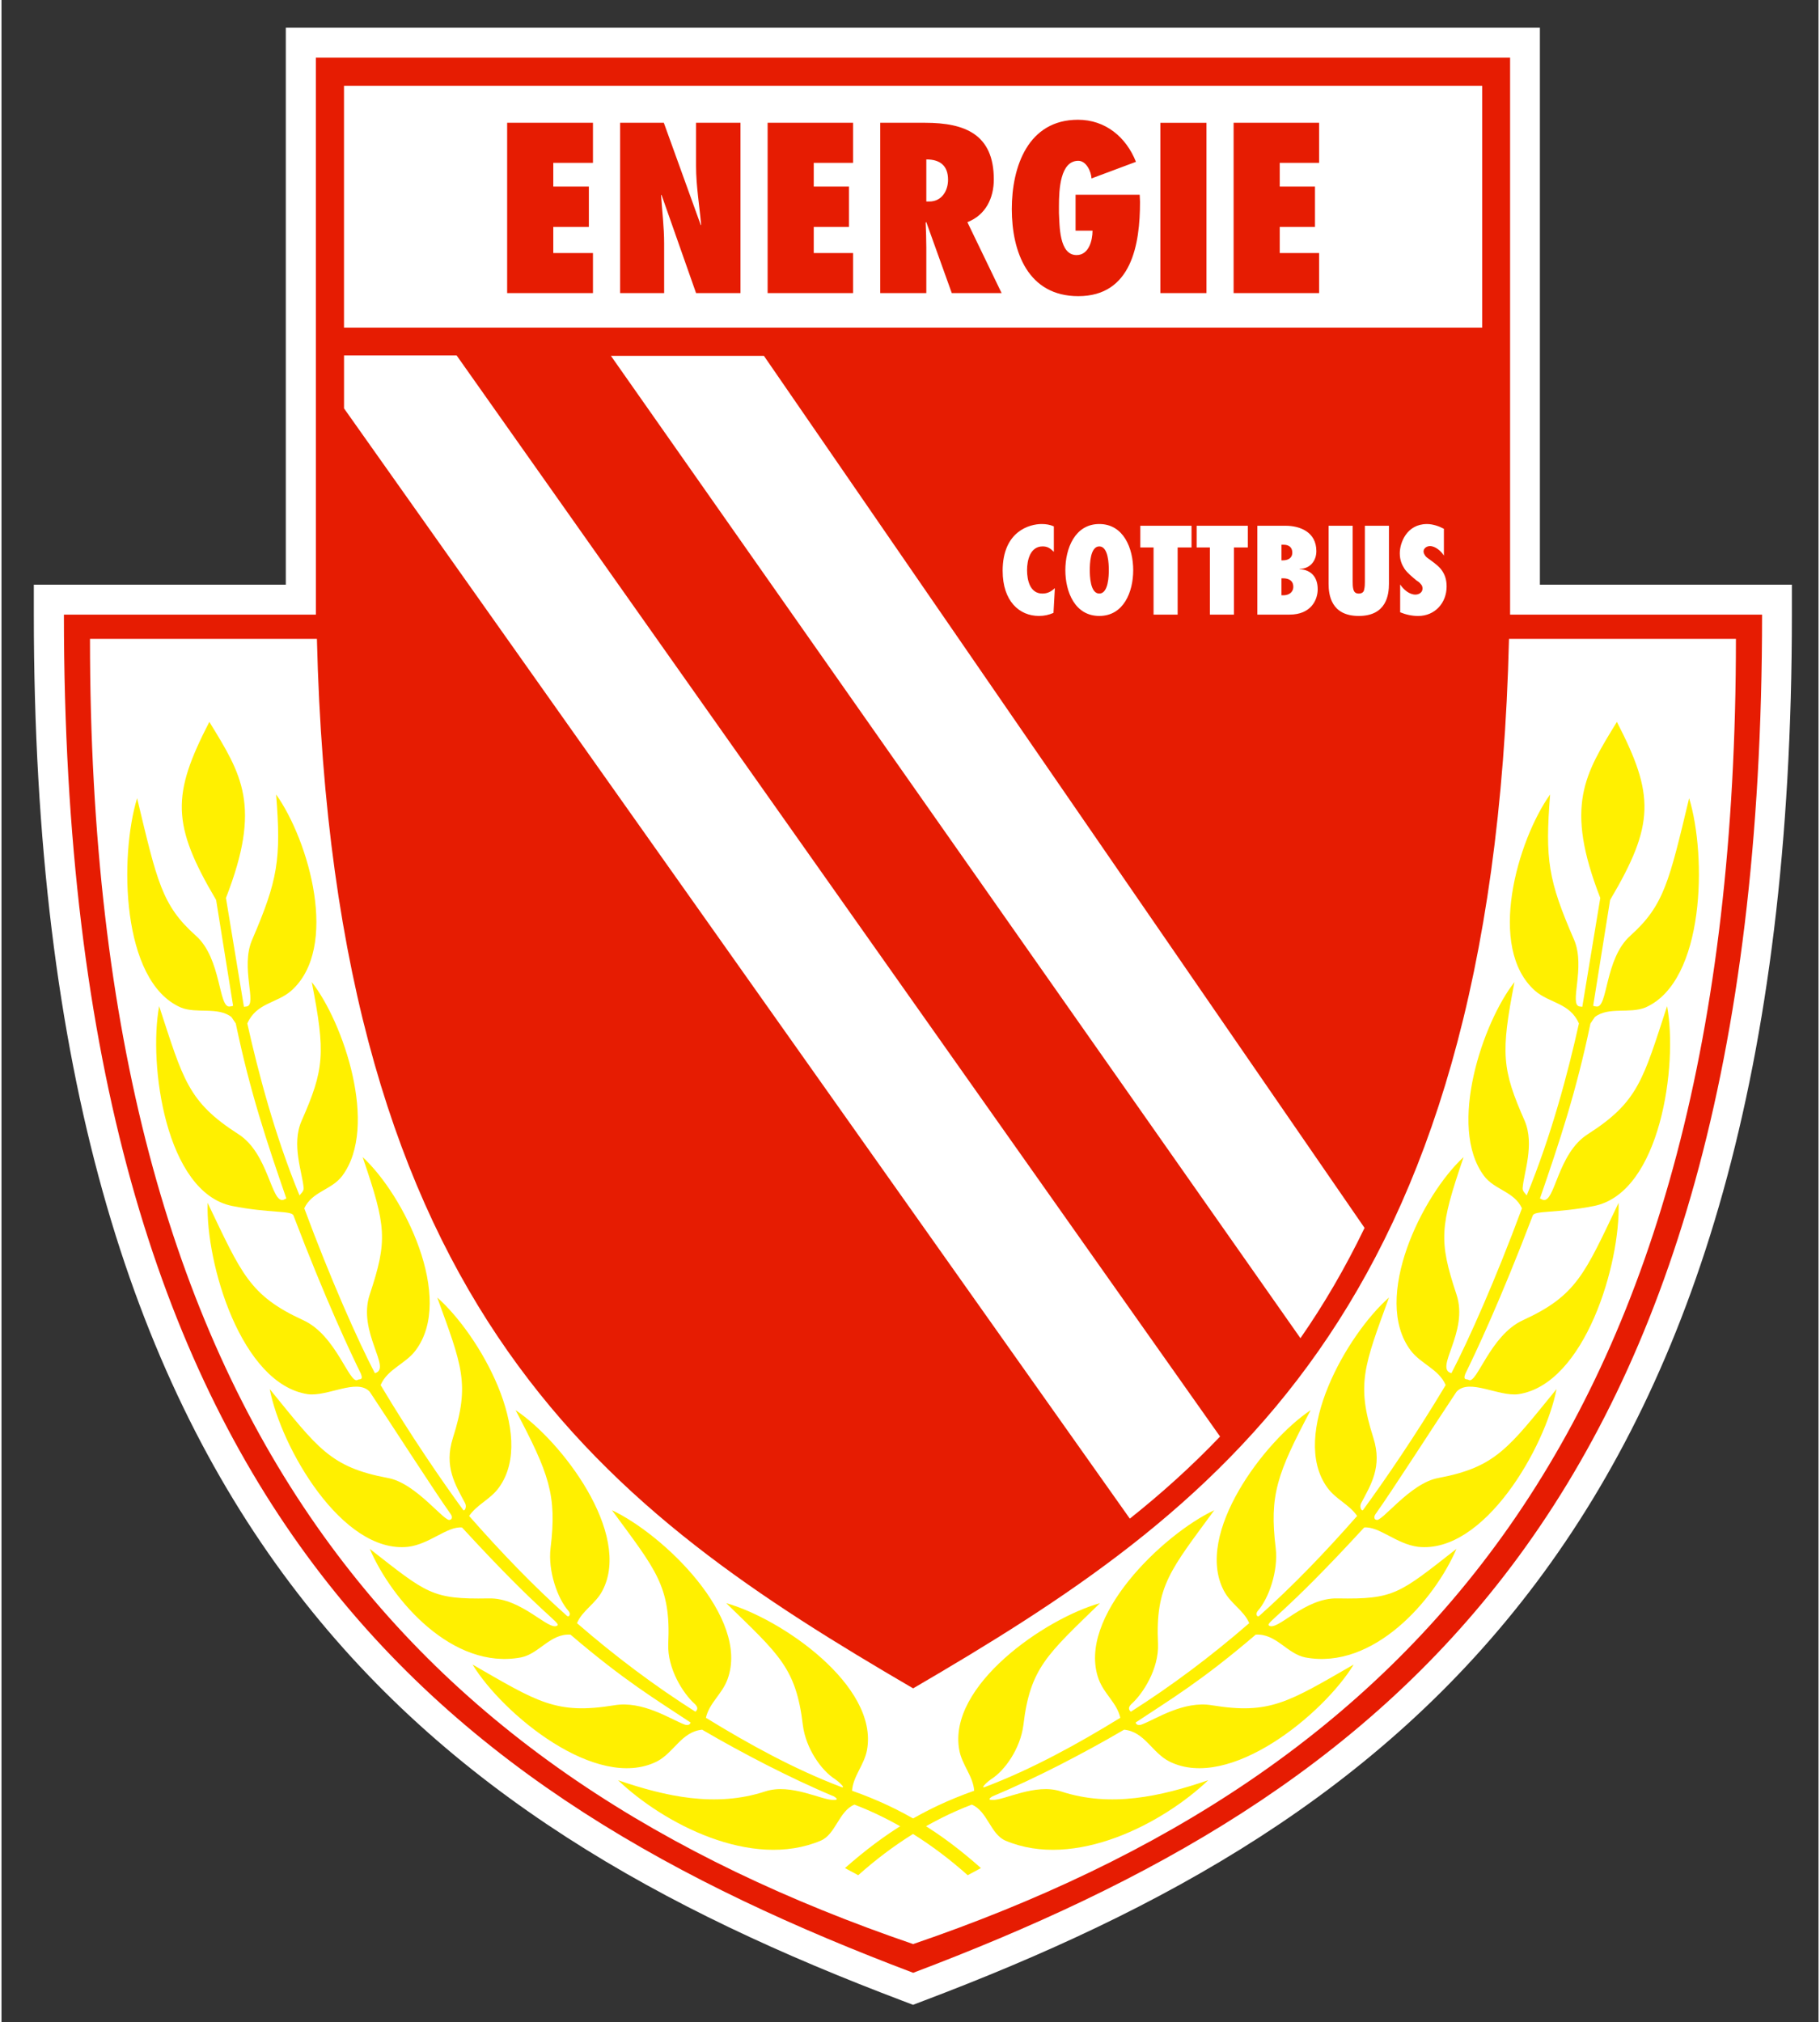 <?xml version="1.0" encoding="UTF-8" standalone="yes"?>
<!DOCTYPE svg PUBLIC "-//W3C//DTD SVG 1.1//EN" "http://www.w3.org/Graphics/SVG/1.1/DTD/svg11.dtd">
<svg width="523" height="581" viewBox="0 0 391.55 435.69" xmlns:dc="http://purl.org/dc/elements/1.1/" xmlns:cc="http://creativecommons.org/ns#" xmlns:rdf="http://www.w3.org/1999/02/22-rdf-syntax-ns#" xmlns:svg="http://www.w3.org/2000/svg" xmlns="http://www.w3.org/2000/svg" xml:space="preserve">
    <rect x="0" y="0" width="391.55" height="435.69" fill="#333333" stroke="none"/>
    <title>FC Energie Cottbus</title>
    <defs>
        <clipPath id="clip6">
            <path d="m223 123.31h149.55v168.38h-149.55z"/>
        </clipPath>
    </defs>
    <g transform="matrix(2.545 0 0 2.545 -561.12 -309.44)" stroke-width=".393">
        <g clip-path="url(#clip6)" stroke-width=".393">
            <path d="m247.09 123.93h103.65v47.156h21.336v2.535c0 38.684-8.301 64.188-21.656 81.969-13.398 17.84-31.75 27.77-51.867 35.383l-0.891 0.34-0.891-0.34c-20.117-7.613-38.477-17.543-51.883-35.383-13.359-17.781-21.672-43.285-21.672-81.969v-2.535h21.336v-47.156z" fill="#fff"/>
        </g>
        <g fill-rule="evenodd">
            <path d="m249.48 128.85h96.375v20.477h-96.375zm55.77 41.066c0 2.555 1.406 3.816 3.07 3.816 0.461 0 0.832-0.086 1.234-0.258l0.117-2.094c-0.316 0.285-0.605 0.457-1.062 0.457-1.035 0-1.293-1.117-1.293-1.98 0-0.832 0.258-2.012 1.32-2.012 0.43 0 0.66 0.176 0.949 0.461v-2.156c-0.316-0.141-0.66-0.199-1.035-0.199-0.977 0-3.301 0.574-3.301 3.965m11.055-0.059c0-1.836-0.805-3.906-2.871-3.906-2.066 0-2.875 2.07-2.875 3.906 0 1.836 0.809 3.875 2.875 3.875 2.066 0 2.871-2.039 2.871-3.875m-2.066 0c0 0.457-0.031 1.98-0.805 1.98-0.777 0-0.805-1.523-0.805-1.98 0-0.488 0.027-2.012 0.805-2.012 0.773 0 0.805 1.523 0.805 2.012m7.004-1.922v-1.84h-4.336v1.84h1.121v5.684h2.039v-5.684zm4.769 0v-1.84h-4.336v1.84h1.121v5.684h2.039v-5.684zm5.914 3.531c0-1.008-0.543-1.637-1.523-1.695v-0.027c0.863 0 1.41-0.664 1.41-1.496 0-1.637-1.41-2.152-2.613-2.152h-2.383v7.523h2.727c1.809 0 2.383-1.234 2.383-2.152m-2.93-0.922c0.488 0 0.863 0.203 0.863 0.719 0 0.488-0.402 0.719-0.836 0.719h-0.168v-1.438zm0.059-2.84c0.402 0 0.719 0.199 0.719 0.66 0 0.488-0.375 0.66-0.805 0.66h-0.113v-1.32zm6.805 3.789c-0.027 0.199-0.172 0.344-0.457 0.344-0.289 0-0.402-0.145-0.461-0.371-0.055-0.203-0.055-0.461-0.055-0.66v-4.711h-2.039v4.91c0 0.918 0.199 2.727 2.555 2.727s2.555-1.809 2.555-2.727v-4.91h-2.039v4.738c0 0.172 0 0.43-0.059 0.66m6.981-0.258c0-0.574-0.145-0.977-0.375-1.32-0.227-0.348-0.574-0.605-1.004-0.922-0.117-0.086-0.258-0.172-0.371-0.285-0.117-0.145-0.203-0.289-0.203-0.434 0-0.285 0.289-0.457 0.543-0.457 0.461 0 0.949 0.43 1.18 0.805v-2.269c-0.43-0.23-0.949-0.402-1.434-0.402-1.727 0-2.301 1.609-2.301 2.469 0 0.574 0.176 0.977 0.402 1.324 0.258 0.371 0.633 0.66 1.004 0.977 0.145 0.086 0.258 0.172 0.348 0.285 0.113 0.113 0.172 0.23 0.172 0.402 0 0.344-0.316 0.516-0.602 0.516-0.52 0-1.008-0.43-1.293-0.859v2.356c0.484 0.199 1.004 0.312 1.52 0.312 1.438 0 2.414-1.117 2.414-2.496m-93.359-15.078v-4.481h9.535l64.641 91.523c-2.414 2.527-4.969 4.824-7.641 6.949zm22.598-4.449 58.383 83.164c1.98-2.844 3.793-5.945 5.43-9.336l-50.859-73.828zm-24.984-25.242h101.12v47.152h21.336c0 76.156-32.422 100.05-71.879 114.98-39.457-14.934-71.91-38.828-71.91-114.98h21.336zm50.574 159.7c-41.812-14.301-69.699-43.305-69.699-110.5h19.215c1.375 57.289 24.895 73.918 50.484 88.852 25.586-14.934 49.074-31.562 50.453-88.852h19.215c0 67.199-27.855 96.203-69.668 110.5" fill="#e61c02"/>
            <path d="m270.56 143.01h-3.359v-2.211h3.012v-3.418h-3.012v-2.008h3.359v-3.391h-7.266v14.418h7.266zm6.027-0.832c0-1.348-0.172-2.699-0.258-4.051l0.031-0.055 2.93 8.328h3.762v-14.418h-3.762v3.676c0 1.668 0.285 3.305 0.43 4.969l-0.027 0.027-3.133-8.672h-3.703v14.418h3.731zm15.996 0.832h-3.328v-2.211h2.984v-3.418h-2.984v-2.008h3.328v-3.391h-7.234v14.418h7.234zm11.918-6.231c0-3.82-2.438-4.797-5.828-4.797h-3.789v14.418h3.902v-3.848c0-0.691-0.027-1.41-0.055-2.129l0.055-0.027 2.156 6.004h4.219l-2.898-6.004c1.551-0.602 2.238-2.039 2.238-3.617m-3.875 0.027c0 0.949-0.547 1.84-1.578 1.84h-0.262v-3.562c1.152 0 1.84 0.516 1.84 1.723m12.234 4.309c0 0.832-0.316 2.066-1.352 2.066-1.492 0-1.434-2.527-1.492-3.559v-0.605c0-1.406 0.113-3.816 1.637-3.816 0.688 0 1.09 0.918 1.121 1.492l3.762-1.406c-0.832-2.098-2.586-3.562-4.91-3.562-4.223 0-5.602 3.965-5.602 7.555 0 3.644 1.379 7.379 5.629 7.379 4.539 0 5.227-4.422 5.227-7.984l-0.027-0.602h-5.43v3.043zm5.742 5.285h3.906v-14.418h-3.906zm13.441-3.391h-3.332v-2.211h2.984v-3.418h-2.984v-2.008h3.332v-3.391h-7.238v14.418h7.238z" fill="#e61c02"/>
            <path d="m250.63 238.41c-0.691 0.402-1.809-3.789-4.598-5.055-4.566-2.094-5.223-3.934-8.098-9.934-0.172 5.141 2.844 15.336 8.473 16.195 1.695 0.23 4.191-1.379 5.254-0.199 1.781 2.668 5.488 8.441 6.863 10.367 0.176 0.258 0.059 0.457-0.055 0.457-0.402 0.344-2.844-3.102-5.285-3.531-4.883-0.918-5.914-2.527-9.992-7.523 0.945 4.91 6.117 13.957 11.715 13.352 1.84-0.23 3.301-1.75 4.566-1.637 6.863 7.469 8.355 8.043 8.07 8.301-0.719 0.516-3.016-2.383-5.832-2.297-4.793 0.086-5.195-0.402-10.051-4.195 1.867 4.34 7.008 10.281 12.809 9.191 1.551-0.316 2.473-2.039 4.191-1.926 4.57 3.906 7.18 5.457 10.168 7.438-0.059 0.23-0.316 0.262-0.574 0.145-1.176-0.457-3.504-2.008-5.887-1.605-4.941 0.801-6.461-0.262-12.004-3.449 2.555 4.191 10.48 10.742 15.594 8.215 1.465-0.746 2.094-2.527 3.848-2.699 1.809 1.062 3.617 2.039 5.457 2.984 1.867 0.949 3.731 1.84 5.715 2.672 0.402 0.258 0.199 0.289-0.031 0.289-0.977 0.055-3.617-1.438-5.801-0.719-4.191 1.379-8.441 0.43-12.461-0.949 3.789 3.621 11.285 7.609 17.172 5.113 1.266-0.547 1.523-2.5 2.844-3.047 3.473 1.324 6.691 3.391 9.59 5.977l1.121-0.605c-3.359-2.984-6.606-5.023-10.914-6.547 0.086-1.234 1.035-2.184 1.266-3.445 1.004-5.457-7.297-11.145-11.918-12.434 4.481 4.363 5.914 5.484 6.488 10.336 0.258 1.984 1.582 3.848 2.731 4.566 0.113 0.059 1.031 0.832 0.516 0.66-3.934-1.492-7.809-3.617-11.457-5.859 0.285-1.262 1.379-2.008 1.836-3.273 1.898-5.227-5.457-12.262-9.793-14.301 3.707 5.055 5 6.406 4.769 11.316-0.086 2.094 1.262 4.223 2.269 5.109 0.316 0.316 0.172 0.52 0.027 0.633-3.445-2.184-6.777-4.68-10.023-7.496 0.461-1.09 1.582-1.637 2.156-2.754 2.527-4.824-3.477-12.695-7.356-15.277 2.844 5.398 3.508 7.176 2.961 11.688-0.23 1.953 0.602 4.277 1.52 5.312 0.203 0.227 0.086 0.543-0.113 0.43-2.812-2.5-5.598-5.398-8.301-8.473 0.66-0.977 1.809-1.406 2.527-2.41 3.219-4.453-1.691-12.98-5.227-16.082 2.098 5.773 2.785 7.324 1.324 11.887-0.777 2.441 0.227 3.992 1.031 5.516 0.172 0.316-0.027 0.688-0.145 0.602-1.809-2.469-4.508-6.402-7.004-10.594 0.574-1.352 2.094-1.781 2.957-2.93 3.332-4.426-0.977-13.152-4.481-16.371 2.012 5.887 2.125 7.035 0.602 11.633-1.062 3.188 1.926 6.289 0.434 6.66-1.465-2.812-3.762-7.984-5.977-13.957 0.664-1.434 2.328-1.551 3.219-2.754 3.102-4.164 0.086-13.012-2.586-16.398 1.18 6.031 1.062 7.379-0.859 11.746-0.891 2.008 0.086 4.449 0.172 5.684 0.027 0.289-0.258 0.488-0.348 0.633-2.094-5.082-3.5-10.426-4.422-14.559 0.777-1.754 2.473-1.695 3.707-2.758 4.133-3.648 1.492-12.75-1.266-16.629 0.434 5.516 0.145 7.238-2.039 12.32-1.004 2.328 0.461 5.484-0.457 5.629l-0.23 0.027-1.523-9.215c3.047-7.812 1.324-10.453-1.406-14.906-3.188 6.176-3.215 8.672 0.574 15.078l1.438 8.957c-0.086 0.031-0.176 0.059-0.262 0.059-1.004 0.203-0.688-4.047-2.898-6-2.871-2.559-3.273-4.566-4.969-11.633-1.492 4.883-1.379 15.508 3.703 17.719 1.324 0.547 3.133-0.086 4.281 0.805l0.371 0.547c1.207 5.801 2.644 10.078 4.281 14.816-0.086 0.031-0.172 0.086-0.258 0.117-1.035 0.285-1.234-3.938-3.82-5.574-4.25-2.727-4.652-4.594-6.691-10.824-0.918 4.938 0.547 15.766 6.176 16.914 3.215 0.633 5.023 0.371 5.195 0.805 2.758 7.234 4.856 11.656 5.715 13.41 0.23 0.602-0.172 0.402-0.285 0.516" fill="#fff000"/>
            <path d="m344.71 238.41c0.688 0.402 1.809-3.789 4.594-5.055 4.566-2.094 5.227-3.934 8.098-9.934 0.172 5.141-2.844 15.336-8.473 16.195-1.691 0.23-4.191-1.379-5.254-0.199-1.781 2.668-5.484 8.441-6.863 10.367-0.172 0.258-0.059 0.457 0.059 0.457 0.402 0.344 2.84-3.102 5.281-3.531 4.856-0.918 5.918-2.527 9.996-7.523-0.949 4.91-6.117 13.957-11.719 13.352-1.836-0.23-3.301-1.75-4.566-1.637-6.863 7.469-8.355 8.043-8.066 8.301 0.715 0.516 3.016-2.383 5.828-2.297 4.797 0.086 5.199-0.402 10.051-4.195-1.867 4.34-7.035 10.281-12.809 9.191-1.551-0.316-2.469-2.039-4.191-1.926-4.566 3.906-7.18 5.457-10.168 7.438 0.059 0.23 0.316 0.262 0.574 0.145 1.18-0.457 3.504-2.008 5.887-1.605 4.914 0.801 6.461-0.262 12.004-3.449-2.555 4.191-10.508 10.742-15.594 8.215-1.492-0.746-2.094-2.527-3.848-2.699-1.809 1.062-3.617 2.039-5.453 2.984-1.867 0.949-3.734 1.84-5.715 2.672-0.402 0.258-0.203 0.289 0.027 0.289 0.977 0.055 3.617-1.438 5.801-0.719 4.191 1.379 8.441 0.43 12.465-0.949-3.793 3.621-11.289 7.609-17.176 5.113-1.262-0.547-1.52-2.5-2.844-3.047-3.473 1.324-6.719 3.391-9.617 5.977l-1.121-0.605c3.391-2.984 6.633-5.023 10.941-6.547-0.086-1.234-1.035-2.184-1.262-3.445-1.008-5.457 7.293-11.145 11.914-12.434-4.481 4.363-5.914 5.484-6.488 10.336-0.258 1.984-1.578 3.848-2.727 4.566-0.117 0.059-1.035 0.832-0.52 0.66 3.934-1.492 7.812-3.617 11.457-5.859-0.285-1.262-1.375-2.008-1.836-3.273-1.895-5.227 5.457-12.262 9.793-14.301-3.703 5.055-4.996 6.406-4.766 11.316 0.086 2.094-1.266 4.223-2.269 5.109-0.316 0.316-0.172 0.52-0.027 0.633 3.445-2.184 6.773-4.68 10.02-7.496-0.461-1.09-1.578-1.637-2.152-2.754-2.527-4.824 3.473-12.695 7.352-15.277-2.844 5.398-3.504 7.176-2.957 11.688 0.227 1.953-0.605 4.277-1.523 5.312-0.199 0.227-0.086 0.543 0.113 0.43 2.816-2.5 5.602-5.398 8.301-8.473-0.66-0.977-1.809-1.406-2.527-2.41-3.215-4.453 1.695-12.98 5.227-16.082-2.098 5.773-2.785 7.324-1.32 11.887 0.773 2.441-0.23 3.992-1.035 5.516-0.172 0.316 0.027 0.688 0.145 0.602 1.809-2.469 4.508-6.402 7.008-10.594-0.574-1.352-2.098-1.781-2.961-2.93-3.328-4.426 0.98-13.152 4.481-16.371-2.008 5.887-2.125 7.035-0.602 11.633 1.062 3.188-1.926 6.289-0.43 6.66 1.465-2.812 3.762-7.984 5.973-13.957-0.66-1.434-2.328-1.551-3.219-2.754-3.098-4.164-0.086-13.012 2.586-16.398-1.176 6.031-1.062 7.379 0.863 11.746 0.859 2.008-0.086 4.449-0.172 5.684-0.031 0.289 0.258 0.488 0.344 0.633 2.094-5.082 3.504-10.426 4.422-14.559-0.773-1.754-2.469-1.695-3.703-2.758-4.137-3.648-1.496-12.75 1.262-16.629-0.43 5.516-0.172 7.238 2.039 12.32 0.977 2.328-0.461 5.484 0.457 5.629l0.23 0.027 1.523-9.215c-3.043-7.812-1.32-10.453 1.406-14.906 3.188 6.176 3.219 8.672-0.574 15.078l-1.434 8.957c0.086 0.031 0.172 0.059 0.258 0.059 1.004 0.203 0.688-4.047 2.898-6 2.844-2.559 3.273-4.566 4.969-11.633 1.496 4.883 1.352 15.508-3.703 17.719-1.352 0.547-3.129-0.086-4.277 0.805l-0.375 0.547c-1.207 5.801-2.641 10.078-4.277 14.816 0.086 0.031 0.172 0.086 0.258 0.117 1.031 0.285 1.203-3.938 3.816-5.574 4.254-2.727 4.652-4.594 6.691-10.824 0.922 4.938-0.543 15.766-6.172 16.914-3.219 0.633-5.027 0.371-5.199 0.805-2.758 7.234-4.852 11.656-5.715 13.41-0.23 0.602 0.172 0.402 0.289 0.516" fill="#fff000"/>
        </g>
    </g>
</svg>
